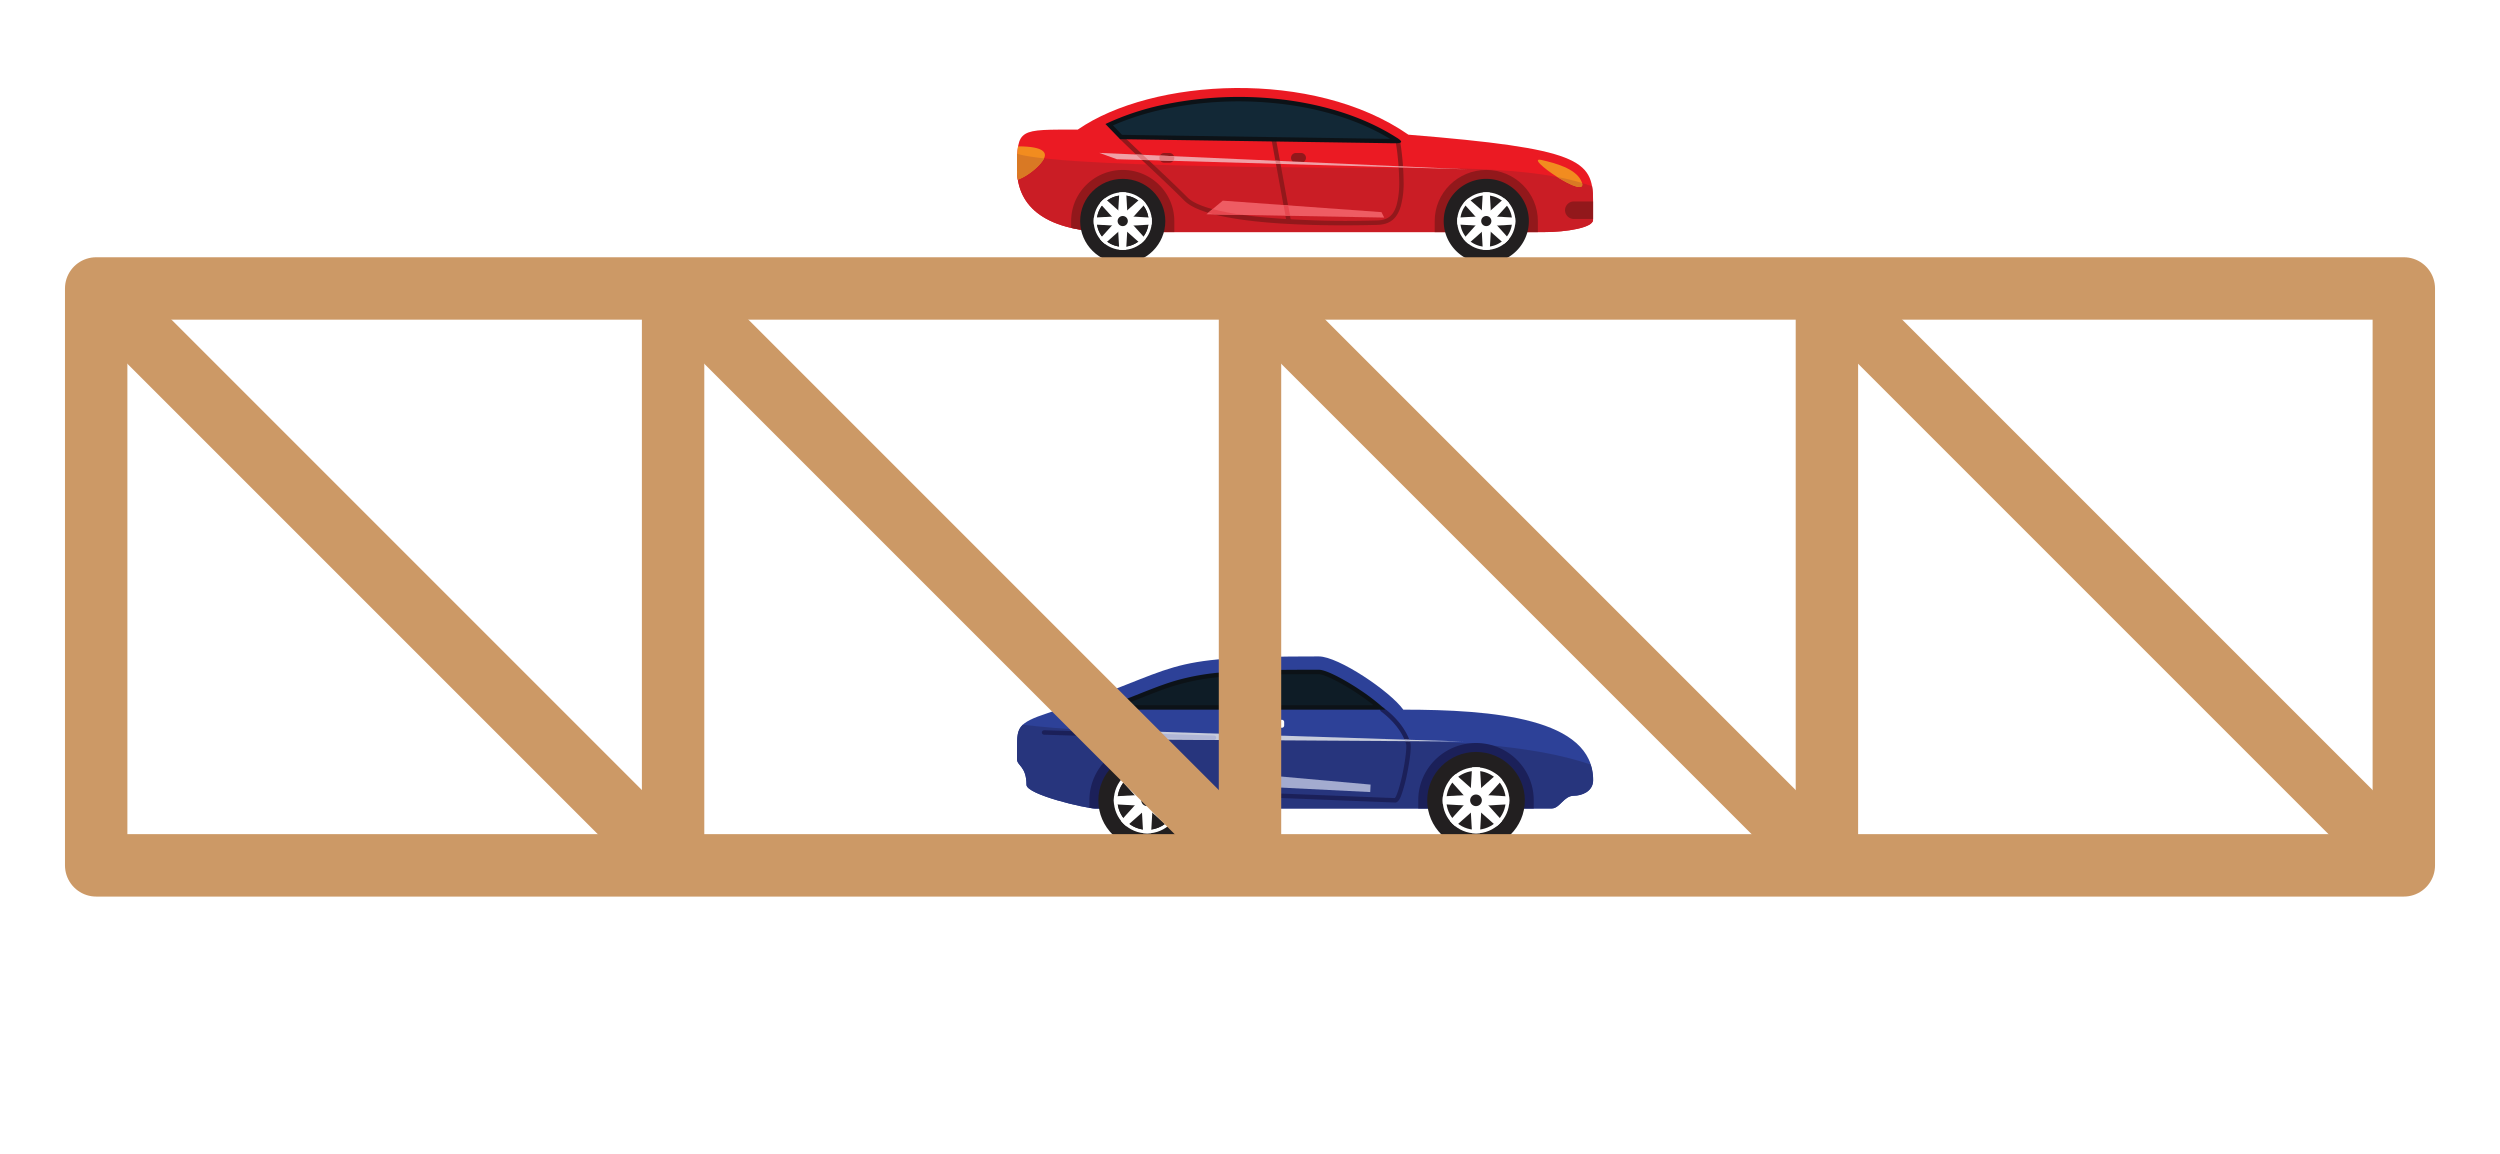 <svg xmlns="http://www.w3.org/2000/svg" width="450" height="207.688" viewBox="0 0 450 208"><defs><clipPath id="a"><path d="M183 118.332h103.848V146H183zm0 0"/></clipPath><clipPath id="b"><path d="M183 130h103.848v16H183zm0 0"/></clipPath><clipPath id="c"><path d="M197 135h19v18h-19zm0 0"/></clipPath><clipPath id="d"><path d="M256 135h19v18h-19zm0 0"/></clipPath><clipPath id="e"><path d="M183 15h103.848v27H183zm0 0"/></clipPath><clipPath id="f"><path d="M183 27h103.848v15H183zm0 0"/></clipPath><clipPath id="g"><path d="M281 36h5.848v4H281zm0 0"/></clipPath></defs><path fill="#fff" d="M0 0h450v208H0z"/><g clip-path="url(#a)"><path d="M188.574 128.535c25.512-8.36 18.664-10.203 48.828-10.203 3.532 0 12.84 6.273 15.235 9.598 16.246 0 34.222 1.53 34.222 12.683 0 2.125-2.148 2.825-3.468 2.825-1.832 0-2.528 2.292-4.004 2.292h-82.29c-1.706.012-12.39-2.484-12.39-4.253 0-3.34-1.707-3.426-1.707-4.614v-1.816c0-3.848 0-4.688 5.574-6.512zm0 0" fill-rule="evenodd" fill="#2d4198"/></g><g clip-path="url(#b)"><path d="M184.04 130.652c12.315 1.485 43.534 2.739 59.823 2.739 15.004 0 31.774.71 42.555 4.441.297.902.445 1.848.441 2.8 0 2.118-2.148 2.821-3.468 2.821-1.832 0-2.528 2.297-4.004 2.297h-82.29c-1.706-.004-12.39-2.504-12.39-4.273 0-3.34-1.707-3.426-1.707-4.614v-1.816c0-2.2 0-3.418 1.04-4.395zm0 0" fill-rule="evenodd" fill="#27357d"/></g><path d="M206.453 133.941c5.75.004 10.406 4.63 10.406 10.332v1.473h-19.761a8.493 8.493 0 0 1-1.047-.113v-1.36c-.004-5.703 4.656-10.328 10.402-10.332zm0 0" fill-rule="evenodd" fill="#1b2059"/><g clip-path="url(#c)"><path d="M206.453 135.55c4.863-.003 8.809 3.903 8.813 8.727 0 4.825-3.942 8.735-8.805 8.735-4.863-.004-8.805-3.914-8.797-8.739.004-4.816 3.938-8.718 8.79-8.722zm0 0" fill-rule="evenodd" fill="#221f20"/></g><path d="M206.453 138.32c3.32-.004 6.012 2.664 6.016 5.957 0 3.29-2.692 5.961-6.012 5.961-3.316-.004-6.008-2.672-6.004-5.965 0-3.289 2.688-5.953 6-5.953zm0 .64c2.961-.003 5.363 2.372 5.363 5.306.004 2.937-2.39 5.316-5.351 5.32-2.957 0-5.356-2.379-5.356-5.313 0-2.93 2.391-5.308 5.344-5.312zm0 0" fill-rule="evenodd" fill="#fff"/><path d="M206.453 138.96c2.961-.003 5.363 2.372 5.363 5.306.004 2.937-2.39 5.316-5.351 5.32-2.957 0-5.356-2.379-5.356-5.313 0-2.93 2.391-5.308 5.344-5.312zm0 0" fill-rule="evenodd" fill="#221f20"/><path d="M205.406 144.273h2.106l-.325-5.898a5.546 5.546 0 0 0-.718-.043c-.239 0-.48.012-.719.043zm0 0" fill-rule="evenodd" fill="#fff"/><path d="M205.71 143.535l.743.738.754.735 3.961-4.414a5.86 5.86 0 0 0-1.016-1zm0 0" fill-rule="evenodd" fill="#fff"/><path d="M206.453 143.23v2.09l5.977-.336c.023-.23.039-.472.039-.71 0-.243-.016-.481-.04-.712zm0 0" fill-rule="evenodd" fill="#fff"/><path d="M207.207 143.535l-.754.738-.742.735 4.453 3.953c.375-.297.711-.633 1.004-1.008zm0 0" fill-rule="evenodd" fill="#fff"/><path d="M207.512 144.273h-2.106l.332 5.926c.235.024.473.04.715.04s.484-.016.719-.04zm0 0" fill-rule="evenodd" fill="#fff"/><path d="M207.207 145.008l-.754-.735-.742-.738-3.984 4.418a5.79 5.79 0 0 0 1.02 1.008zm0 0" fill-rule="evenodd" fill="#fff"/><path d="M206.453 145.32v-2.09l-5.973.333c-.023.23-.039.468-.039.71 0 .239.016.48.04.711zm0 0" fill-rule="evenodd" fill="#fff"/><path d="M205.71 145.008l.743-.735.754-.738-4.453-3.95c-.379.29-.723.626-1.016.997zm0 0" fill-rule="evenodd" fill="#fff"/><path d="M206.453 143.23c.43 0 .813.254.977.645.164.39.074.84-.227 1.14a1.06 1.06 0 0 1-1.148.223 1.034 1.034 0 0 1-.649-.965c0-.574.469-1.039 1.047-1.043zm0 0" fill-rule="evenodd" fill="#221f20"/><path d="M265.746 133.941c5.75 0 10.41 4.63 10.402 10.332v1.473h-20.816v-1.473c0-5.707 4.66-10.328 10.414-10.332zm0 0M251.113 143.871c.239-.238.582-1.285.664-1.55.325-1.071.594-2.153.805-3.25.211-1.055.395-2.13.508-3.2.043-.387.156-1.473.031-1.832-.797-2.379-2.523-4.297-4.508-5.8a.4.4 0 0 1-.074-.563.404.404 0 0 1 .566-.074c2.114 1.605 3.93 3.668 4.782 6.191.332.98-.305 4.375-.516 5.437a28.921 28.921 0 0 1-.91 3.579c-.168.511-.566 1.863-1.274 1.863h-.015c-9.125-.344-18.246-.754-27.367-1.04-.961-.03-1.575-1.304-1.88-2.054a15.757 15.757 0 0 1-.968-4.05c-.191-1.633-.285-4.235.59-5.696 1.008-1.664 2.101-3.281 3.152-4.93a.411.411 0 1 1 .7.434c-1.051 1.629-2.141 3.246-3.149 4.914-.758 1.254-.652 3.773-.484 5.184.14 1.316.449 2.609.918 3.847.144.352.671 1.535 1.156 1.551 9.105.281 18.187.695 27.285 1.04zm0 0M187.895 131.64l30.628.95c.106.004.207.05.282.129.07.082.11.183.105.293a.412.412 0 0 1-.414.39l-30.625-.957a.408.408 0 0 1-.394-.414.404.404 0 0 1 .418-.383zm0 0" fill-rule="evenodd" fill="#1b2059"/><g clip-path="url(#d)"><path d="M265.746 135.55c4.86 0 8.8 3.907 8.8 8.731s-3.94 8.73-8.804 8.73c-4.863-.003-8.8-3.917-8.797-8.738.004-4.82 3.942-8.722 8.801-8.722zm0 0" fill-rule="evenodd" fill="#221f20"/></g><path d="M265.746 138.32c3.317 0 6.008 2.668 6.004 5.961 0 3.29-2.691 5.957-6.008 5.957-3.32-.004-6.008-2.675-6.004-5.965 0-3.289 2.692-5.957 6.008-5.953zm0 0" fill-rule="evenodd" fill="#fff"/><path d="M265.746 138.96c2.957-.003 5.356 2.376 5.36 5.31.003 2.933-2.395 5.312-5.352 5.316-2.961 0-5.36-2.379-5.36-5.313 0-2.933 2.395-5.308 5.352-5.312zm0 0" fill-rule="evenodd" fill="#221f20"/><path d="M264.688 144.273h2.105l-.328-5.93a6.282 6.282 0 0 0-.719-.038c-.238 0-.48.011-.719.039zm0 0" fill-rule="evenodd" fill="#fff"/><path d="M264.996 143.535l.75.738.742.735 3.985-4.414a5.617 5.617 0 0 0-1.02-1zm0 0" fill-rule="evenodd" fill="#fff"/><path d="M265.746 143.23v2.09l5.961-.336c.05-.468.05-.941 0-1.41zm0 0" fill-rule="evenodd" fill="#fff"/><path d="M266.488 143.535l-.742.738-.75.735 4.453 3.953a5.904 5.904 0 0 0 1.016-1.008zm0 0" fill-rule="evenodd" fill="#fff"/><path d="M266.793 144.273h-2.106l.34 5.926c.235.024.47.04.72.04.245 0 .48-.016.718-.04zm0 0" fill-rule="evenodd" fill="#fff"/><path d="M266.488 145.008l-.742-.735-.75-.738-3.984 4.418c.297.375.64.715 1.02 1.008zm0 0" fill-rule="evenodd" fill="#fff"/><path d="M265.746 145.32v-2.09l-5.976.333a6.08 6.08 0 0 0 0 1.41zm0 0" fill-rule="evenodd" fill="#fff"/><path d="M264.996 145.008l.75-.735.742-.738-4.453-3.95c-.375.29-.719.626-1.015.997zm0 0" fill-rule="evenodd" fill="#fff"/><path d="M265.746 143.23a1.05 1.05 0 0 1 1.047 1.047c0 .578-.473 1.043-1.055 1.043a1.053 1.053 0 0 1-1.05-1.047 1.055 1.055 0 0 1 1.059-1.043zm0 0" fill-rule="evenodd" fill="#221f20"/><path d="M249.41 127.93a36.747 36.747 0 0 0-4.773-3.688c-1.38-.933-5.582-3.508-7.235-3.508-5.597 0-11.355 0-16.93.438a42.377 42.377 0 0 0-9 1.562c-2.757.832-5.484 1.977-8.163 3.032-3.29 1.296-2.954 2.164 1.886 2.164zm0 0" fill-rule="evenodd" fill="#0c1217"/><path d="M247.266 127.121c-.989-.8-2.055-1.547-3.082-2.226a38.967 38.967 0 0 0-3.32-1.977c-.743-.398-2.637-1.375-3.462-1.375-5.62 0-11.261-.016-16.867.434a41.478 41.478 0 0 0-8.82 1.535c-2.758.824-5.406 1.953-8.098 3.008-.191.074-.66.265-1.07.472.883.094 1.773.137 2.66.133h42.059zm0 0" fill-rule="evenodd" fill="#0e1c26"/><path d="M226.66 129.758h4.098a.407.407 0 0 1 .402.402v.63c0 .218-.18.398-.402.401h-4.098a.418.418 0 0 1-.289-.117.39.39 0 0 1-.121-.285v-.629c0-.222.18-.402.406-.402zm0 0" fill-rule="evenodd" fill="#fefefe"/><path d="M224.941 139.48l21.797 1.958-.062 1.347-20.516-1.023zm0 0" fill-rule="evenodd" fill="#a3abcf"/><path d="M201.21 131.68l62.259 1.992-55.586-.344zm0 0" fill-rule="evenodd" fill="#c7ccdc"/><path d="M221.305 132.328l.87.024c-.167.335-.288.695-.363 1.062h-.816c.063-.371.168-.738.309-1.086zm31.543 1.008l.89.023c.032.09.063.168.086.254h-.851c-.036-.086-.075-.183-.114-.281zm0 0M206.617 133.012l-3.699-.91 15.605.488c.11.004.211.05.282.133.074.078.11.183.105.289a.412.412 0 0 1-.414.39zm0 0" fill-rule="evenodd" fill="#b1b7d6"/><g clip-path="url(#e)"><path d="M253.55 24.277c-17.128-11.902-46.128-10.226-59.605-.91-10.629 0-10.945-.285-10.945 7.102 0 6.933 5.328 11.367 17.332 11.367h77.617c4.16 0 8.88-.813 8.88-2.184v-3.578c0-7.215-2.434-9.3-33.294-11.797zm0 0" fill-rule="evenodd" fill="#eb1a23"/></g><g clip-path="url(#f)"><path d="M183.047 27.73c9.71 2.903 73.61 2.442 80.879 2.668 5.703.184 15.781.602 22.75 3.2.129.82.183 1.648.172 2.476v3.594c0 1.367-4.735 2.18-8.88 2.18h-77.616C188.328 41.848 183 37.41 183 30.48c0-1.074 0-1.988.047-2.75zm0 0" fill-rule="evenodd" fill="#ca1d25"/></g><path d="M284.695 32.574c-1.058-2.23-4.804-3.191-6.972-3.695-4.192-1.113 8.976 7.957 6.972 3.695zm0 0" fill-rule="evenodd" fill="#f28c1f"/><path d="M202.055 30.637c5.132-.004 9.297 4.12 9.3 9.215v1.988h-11.023a33.816 33.816 0 0 1-7.574-.754v-1.234c.004-5.09 4.164-9.215 9.297-9.215zm0 0" fill-rule="evenodd" fill="#92181b"/><path d="M202.055 32.242c4.242 0 7.68 3.41 7.68 7.613 0 4.208-3.438 7.618-7.68 7.618-4.239-.004-7.676-3.414-7.672-7.621 0-4.204 3.433-7.61 7.672-7.61zm0 0" fill-rule="evenodd" fill="#221f20"/><path d="M202.055 34.66c2.894-.004 5.246 2.324 5.246 5.195.004 2.872-2.348 5.204-5.242 5.2-2.895 0-5.243-2.332-5.239-5.203 0-2.868 2.344-5.192 5.235-5.192zm0 .567c2.578 0 4.668 2.074 4.668 4.628 0 2.56-2.09 4.633-4.668 4.633-2.578 0-4.668-2.074-4.668-4.633 0-2.554 2.09-4.628 4.668-4.628zm0 0" fill-rule="evenodd" fill="#fff"/><path d="M252.121 25.824c.36 2.324.55 4.676.574 7.031a15.507 15.507 0 0 1-.523 4.34c-.504 1.703-1.43 2.914-3.254 3.246a6.862 6.862 0 0 1-1.094.102c-7.105.195-29.887.418-34.656-4.371-3.773-3.785-7.77-7.344-11.586-11.078a.402.402 0 0 1 .023-.543.413.413 0 0 1 .551-.028c3.824 3.739 7.817 7.297 11.594 11.082 2.996 3.012 15.102 3.75 19.266 3.961 5.468.282 9.312.32 14.789.176.191 0 .375-.015.574-.031.137-.016.285-.031.414-.059 1.5-.285 2.21-1.285 2.629-2.68.348-1.347.508-2.734.48-4.124a49.964 49.964 0 0 0-.574-6.91.405.405 0 0 1 .8-.113zm0 0" fill-rule="evenodd" fill="#92181b"/><path d="M183.188 26.387c1.972 0 4.84.203 4.84 1.586 0 1.136-2.641 3.601-4.872 4.414A12.465 12.465 0 0 1 183 30.48c0-1.765.016-3.093.188-4.093zm0 0" fill-rule="evenodd" fill="#f28c1f"/><path d="M267.598 30.637c5.132 0 9.293 4.125 9.297 9.218v1.989h-18.602v-1.989c.004-5.093 4.168-9.222 9.305-9.218zm0 0" fill-rule="evenodd" fill="#92181b"/><path d="M267.598 32.242c4.238.004 7.675 3.414 7.672 7.617-.004 4.207-3.442 7.614-7.68 7.614-4.242-.004-7.676-3.414-7.672-7.621a7.57 7.57 0 0 1 2.25-5.383 7.722 7.722 0 0 1 5.43-2.227zm0 0" fill-rule="evenodd" fill="#221f20"/><path d="M267.598 34.66c2.894 0 5.238 2.328 5.238 5.2-.004 2.874-2.352 5.199-5.246 5.195-2.895 0-5.242-2.332-5.238-5.203.003-2.872 2.351-5.196 5.246-5.192zm0 0" fill-rule="evenodd" fill="#fff"/><g clip-path="url(#g)"><path d="M283.387 36.316h3.46v3.157h-3.46a1.593 1.593 0 0 1-1.598-1.578 1.596 1.596 0 0 1 1.598-1.579zm0 0" fill-rule="evenodd" fill="#92181b"/></g><path d="M229.684 25.074l2.695 14.738a.397.397 0 0 1-.324.465.404.404 0 0 1-.473-.32l-2.695-14.738a.401.401 0 0 1 .328-.465.398.398 0 0 1 .469.32zm0 0" fill-rule="evenodd" fill="#92181b"/><path d="M251.496 24.848c-6.527-4.18-14.492-6.328-22.148-7.07a66.309 66.309 0 0 0-19.29.968 47.536 47.536 0 0 0-11.12 3.61l2.64 2.734 47.867.715c2.106.035 3.864.195 2.047-.965zm0 0" fill-rule="evenodd" fill="#0c1217"/><path d="M200.3 22.602l1.626 1.703 47.543.718.797.02c-6.262-3.781-13.754-5.773-20.996-6.461a64.926 64.926 0 0 0-19.047.95 47.855 47.855 0 0 0-9.922 3.07zm0 0" fill-rule="evenodd" fill="#122836"/><path d="M233.277 27.578h.926c.488 0 .883.395.887.879a.89.89 0 0 1-.887.879h-.926a.884.884 0 0 1-.882-.879c0-.484.394-.879.882-.879zm0 0M209.547 27.578h.918c.492 0 .887.395.89.879a.89.89 0 0 1-.886.879h-.922a.884.884 0 0 1-.883-.879c0-.484.395-.879.883-.879zm0 0" fill-rule="evenodd" fill="#92181b"/><path d="M249.191 39.223l-32.05-.594 2.945-2.457 28.617 2.07zm0 0" fill-rule="evenodd" fill="#ee5c63"/><path d="M218.574 38.66c-.379-.094-.742-.2-1.101-.305l.789-.656c1.816.461 3.664.813 5.527 1.059zm0 0M231.883 37.023l.34 1.887-.82-.015-.348-1.926zm0 0" fill-rule="evenodd" fill="#e74850"/><path d="M201.008 28.707l63.242 1.82-66.418-2.965zm0 0" fill-rule="evenodd" fill="#f0a0a6"/><path d="M252.598 30v.188l-.813-.024-.02-.195zm-47.11-1.164l-1.039-.98 1.235.05 1.023.969zm0 0M211.305 28.156c.027.094.047.188.047.285a.81.81 0 0 1-.188.54l-2.363-.051a.845.845 0 0 1-.137-.473c0-.145.031-.281.094-.41zm0 0" fill-rule="evenodd" fill="#e17a7e"/><path d="M202.055 35.223c2.578 0 4.668 2.07 4.668 4.629 0 2.558-2.09 4.632-4.668 4.632-2.578 0-4.668-2.074-4.668-4.632 0-2.559 2.09-4.63 4.668-4.63zm0 0" fill-rule="evenodd" fill="#221f20"/><path d="M230.414 29.012l.094.55-.824-.027-.106-.566zm0 0" fill-rule="evenodd" fill="#e17a7e"/><path d="M201.137 39.852h1.836l-.29-5.153a4.753 4.753 0 0 0-1.245 0zm0 0" fill-rule="evenodd" fill="#fff"/><path d="M201.406 39.207l1.297 1.29 3.477-3.849a5.392 5.392 0 0 0-.887-.878zm0 0" fill-rule="evenodd" fill="#fff"/><path d="M202.055 38.941v1.82l5.203-.284c.023-.207.035-.414.031-.622a4.7 4.7 0 0 0-.031-.617zm0 0" fill-rule="evenodd" fill="#fff"/><path d="M202.703 39.207l-1.297 1.29 3.887 3.444c.328-.257.625-.55.887-.875zm0 0" fill-rule="evenodd" fill="#fff"/><path d="M202.973 39.852h-1.836l.289 5.164c.414.05.832.05 1.246 0zm0 0" fill-rule="evenodd" fill="#fff"/><path d="M202.703 40.496l-1.297-1.289-3.469 3.86c.258.328.555.62.887.874zm0 0" fill-rule="evenodd" fill="#fff"/><path d="M202.055 40.762v-1.82l-5.203.285a6.001 6.001 0 0 0 0 1.242zm0 0" fill-rule="evenodd" fill="#fff"/><path d="M201.406 40.496l1.297-1.289-3.879-3.437a4.843 4.843 0 0 0-.887.878zm0 0" fill-rule="evenodd" fill="#fff"/><path d="M202.055 38.941c.507 0 .918.407.918.91 0 .504-.41.91-.918.91a.913.913 0 0 1-.918-.91.923.923 0 0 1 .918-.91zm0 0M267.598 35.223c2.574.007 4.656 2.086 4.648 4.64-.008 2.555-2.101 4.621-4.676 4.621-2.574-.004-4.664-2.078-4.664-4.632.004-2.559 2.098-4.633 4.68-4.63zm0 0" fill-rule="evenodd" fill="#221f20"/><path d="M266.68 39.852h1.832l-.285-5.153a4.753 4.753 0 0 0-.625-.039c-.211 0-.422.012-.633.04zm0 0" fill-rule="evenodd" fill="#fff"/><path d="M266.945 39.207l.653.645.648.644 3.465-3.848a4.822 4.822 0 0 0-.883-.878zm0 0" fill-rule="evenodd" fill="#fff"/><path d="M267.598 38.941v1.82l5.195-.284c.055-.41.055-.829 0-1.239zm0 0" fill-rule="evenodd" fill="#fff"/><path d="M268.246 39.207l-.648.645-.653.644 3.883 3.445c.328-.254.625-.55.883-.875zm0 0" fill-rule="evenodd" fill="#fff"/><path d="M268.512 39.852h-1.832l.285 5.164c.21.023.422.039.633.039.21 0 .418-.016.625-.04zm0 0" fill-rule="evenodd" fill="#fff"/><path d="M268.246 40.496l-.648-.644-.653-.645-3.465 3.86c.262.324.56.617.887.874zm0 0" fill-rule="evenodd" fill="#fff"/><path d="M267.598 40.762v-1.82l-5.207.285c-.051.414-.051.828 0 1.242zm0 0" fill-rule="evenodd" fill="#fff"/><path d="M266.945 40.496l.653-.644.648-.645-3.89-3.437a5.477 5.477 0 0 0-.876.878zm0 0" fill-rule="evenodd" fill="#fff"/><path d="M267.598 38.941c.504 0 .914.407.914.91 0 .504-.41.91-.914.91a.913.913 0 0 1-.918-.91c0-.503.41-.91.918-.91zm0 0" fill-rule="evenodd" fill="#221f20"/><path d="M280.406 31.91a43.3 43.3 0 0 1 4.446 1.07c.445 1.543-2.114.407-4.446-1.07zm0 0M183.047 27.73c1.043.317 2.687.57 4.824.825-.61 1.25-2.816 3.14-4.726 3.832v-.063c-.016-.082-.02-.164-.032-.242v-.059c0-.078-.023-.168-.031-.25v-.054c-.016-.09-.016-.176-.023-.266v-.035-.281-.317H183V27.777zm0 0" fill-rule="evenodd" fill="#d97924"/><path d="M17 156h416M433 156V52M433 52H17M17 52v104" fill="none" stroke-width="11.25" stroke-linecap="round" stroke="#c96"/><path d="M429.023 159.977l-104-104 7.954-7.954 104 104zm0 0M325.023 159.977l-104-104 7.954-7.954 104 104zm0 0M221.023 159.977l-104-104 7.954-7.954 104 104zm0 0M20.977 48.023l104 104-7.954 7.954-104-104zm0 0" fill="#c96"/><path d="M115.375 156V52h11.25v104zm0 0M219.375 156V52h11.25v104zm0 0M323.375 156V52h11.25v104zm0 0" fill="#c96"/></svg>